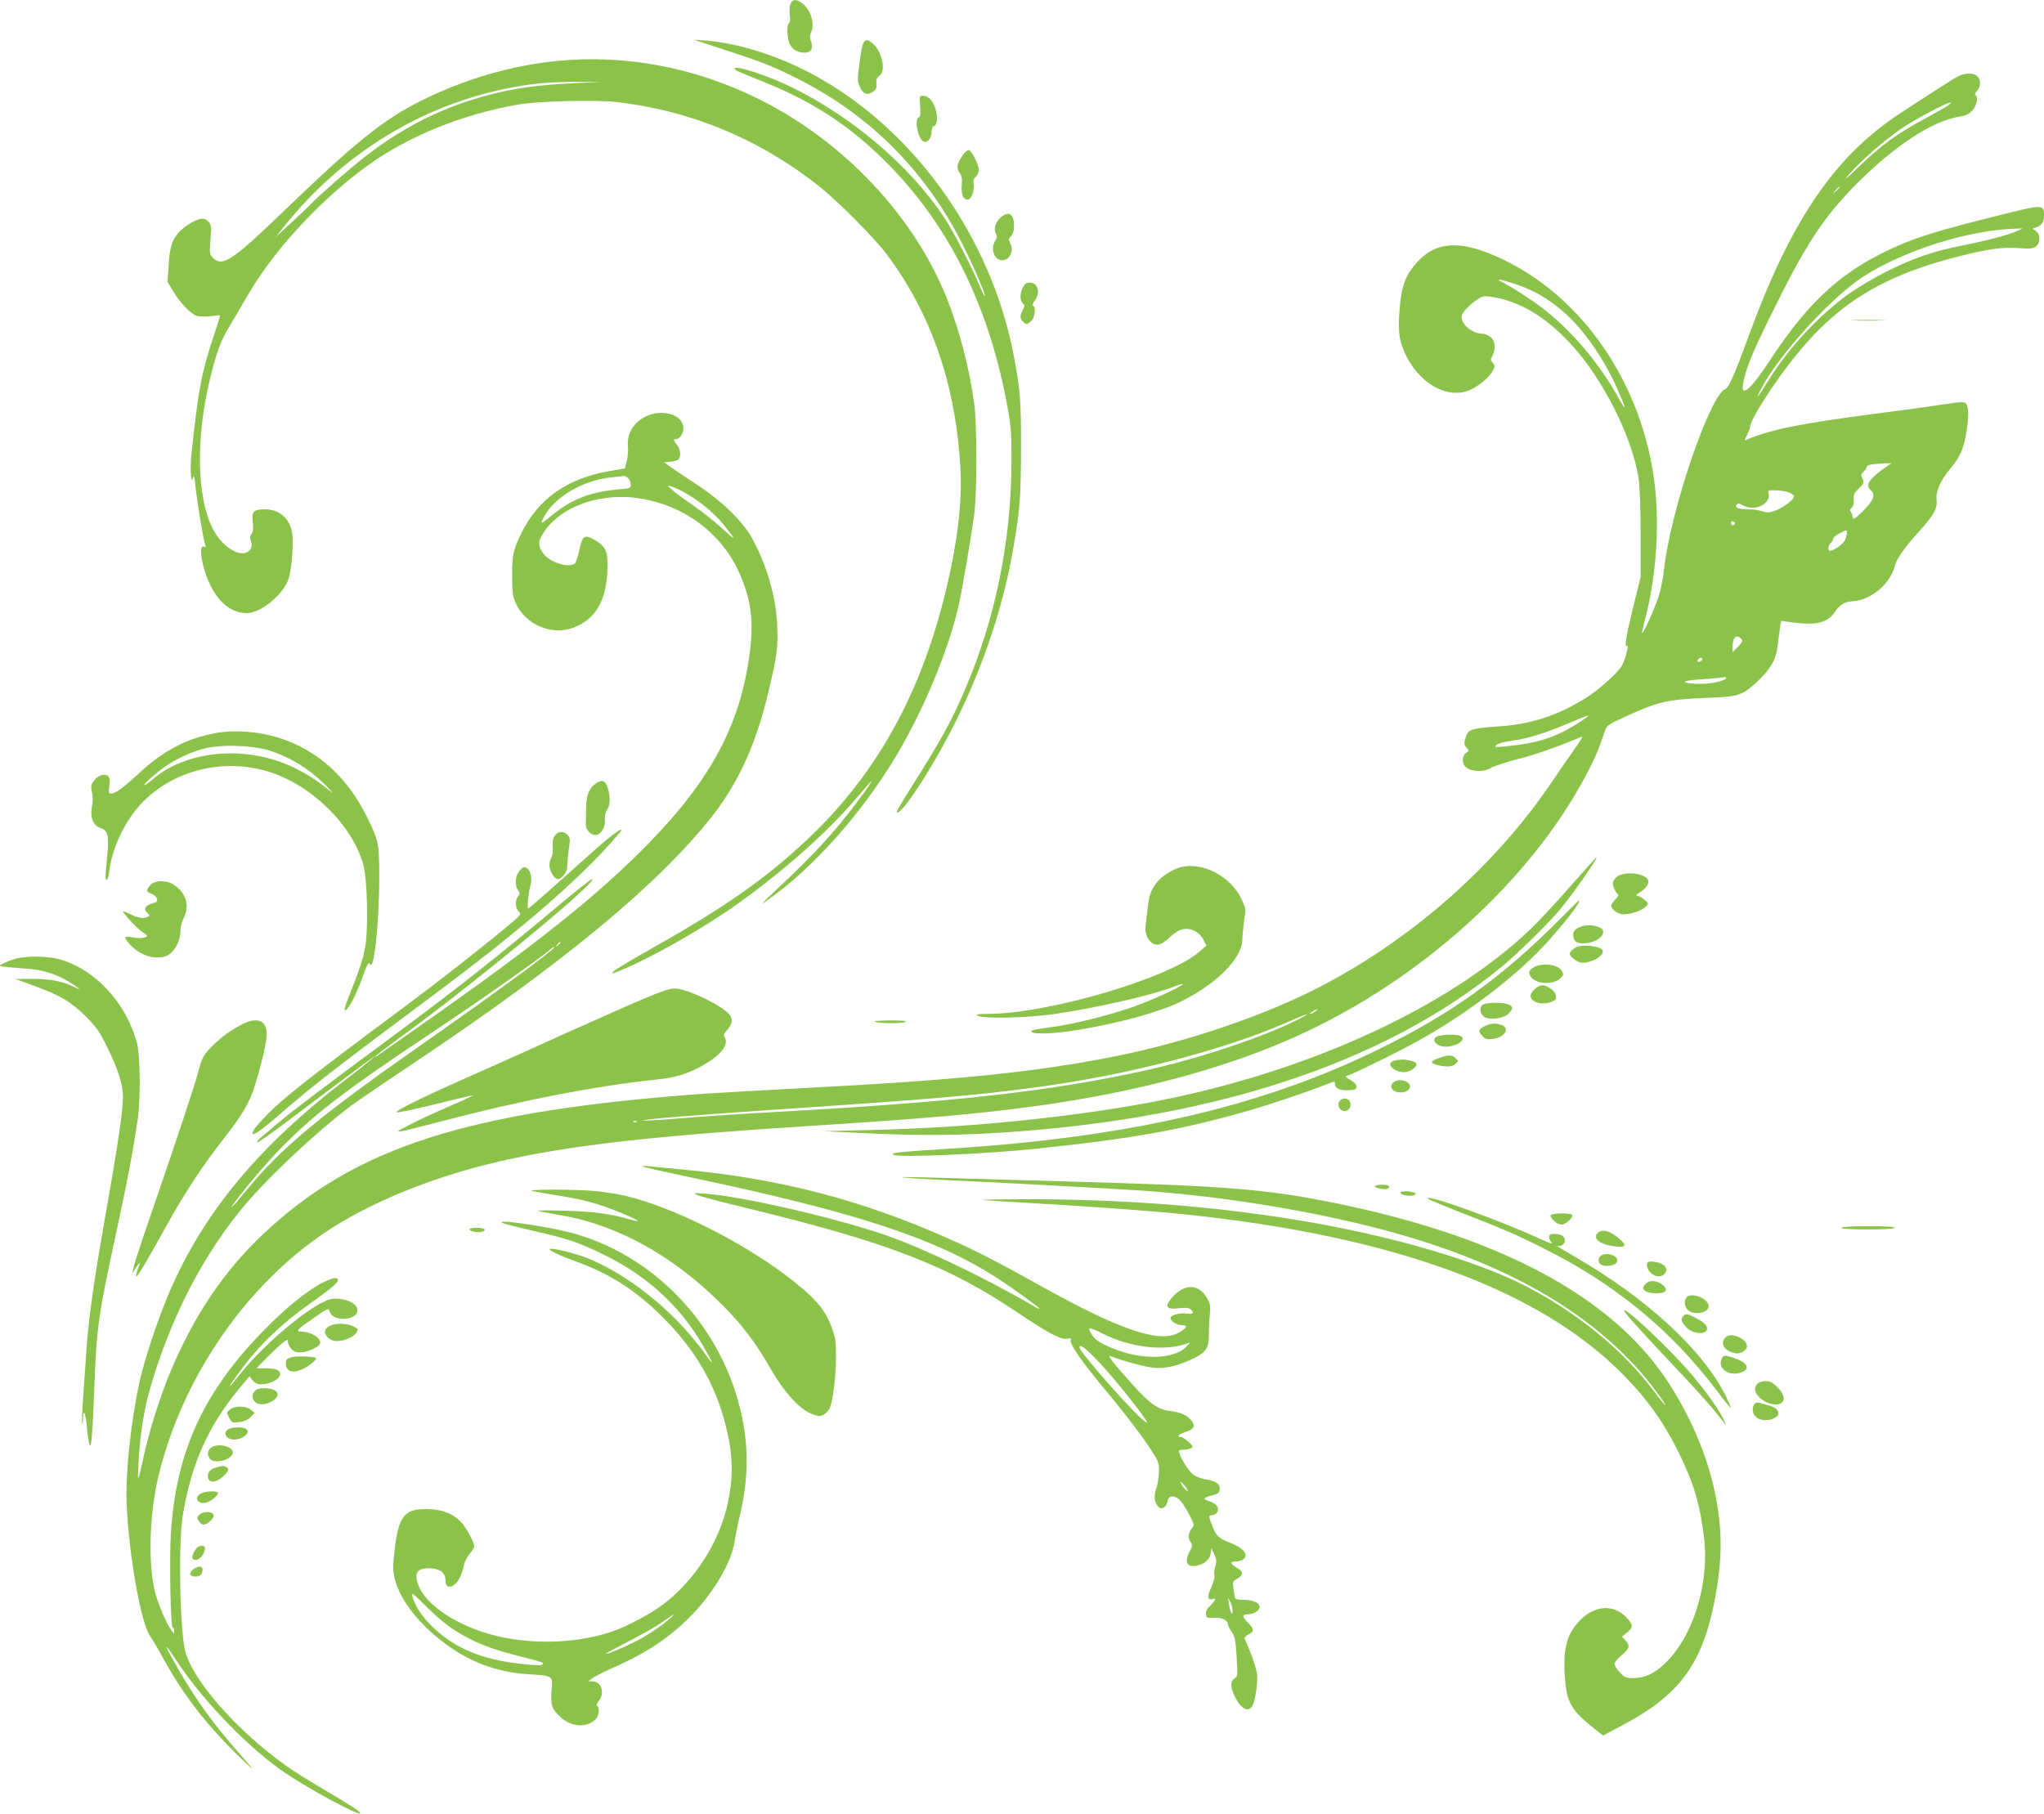 <?xml version="1.0" standalone="no"?>
<!DOCTYPE svg PUBLIC "-//W3C//DTD SVG 20010904//EN"
 "http://www.w3.org/TR/2001/REC-SVG-20010904/DTD/svg10.dtd">
<svg version="1.0" xmlns="http://www.w3.org/2000/svg"
 width="1280pt" height="1136pt" viewBox="0 0 1280 1136"
 preserveAspectRatio="xMidYMid meet">
<g transform="translate(0,1136) scale(0.1,-0.1)"
fill="#8bc34a" stroke="none">
<path d="M4949 11333 c-5 -14 -7 -45 -3 -68 4 -27 2 -45 -5 -49 -16 -10 -13
-93 4 -131 18 -36 51 -55 95 -55 39 0 54 27 39 70 -9 23 -9 38 0 56 25 56 0
140 -55 183 -36 29 -62 27 -75 -6z"/>
<path d="M4540 11047 c240 -78 301 -102 462 -184 456 -230 808 -589 1038
-1058 68 -138 134 -294 127 -301 -1 -2 -16 27 -31 64 -58 135 -168 348 -224
431 -213 321 -575 630 -957 816 -147 72 -355 140 -355 115 0 -9 25 -20 178
-81 322 -129 563 -289 799 -533 379 -390 624 -896 735 -1521 20 -111 23 -161
22 -340 -3 -490 -102 -972 -289 -1409 -89 -209 -149 -317 -353 -640 -45 -71
-80 -131 -77 -134 23 -23 191 226 329 489 190 362 328 757 395 1129 47 261 54
345 55 650 1 302 -5 379 -45 590 -181 954 -913 1767 -1757 1950 -51 11 -127
23 -170 26 l-77 5 195 -64z"/>
<path d="M5410 11095 c-12 -14 -21 -68 -36 -200 -4 -37 0 -59 13 -85 21 -41
44 -48 79 -25 20 13 25 23 22 51 -2 26 3 38 20 50 43 30 15 157 -46 204 -30
24 -36 25 -52 5z"/>
<path d="M3495 10979 c-290 -28 -586 -114 -858 -250 -241 -121 -411 -258 -887
-717 -292 -281 -358 -324 -414 -269 -23 23 -24 30 -20 92 3 38 5 71 6 74 5 46
-19 81 -55 81 -30 0 -95 -35 -135 -73 -52 -50 -69 -99 -76 -217 l-7 -105 36
-60 c46 -76 111 -143 150 -154 16 -4 55 -5 85 -1 30 4 56 6 58 5 1 -1 -17 -63
-42 -136 -75 -227 -94 -329 -137 -731 -10 -99 -3 -201 11 -148 4 17 9 0 14
-55 9 -92 50 -341 61 -368 6 -13 3 -16 -9 -11 -37 14 -10 -140 44 -247 56
-110 134 -169 226 -169 80 0 206 97 253 194 21 42 35 158 34 268 -1 113 -70
188 -173 188 -73 0 -85 -12 -77 -83 4 -37 2 -57 -8 -71 -10 -13 -11 -25 -4
-43 22 -57 -30 -96 -93 -70 -80 33 -144 116 -180 230 -75 242 -58 602 47 968
27 93 48 142 99 227 35 59 87 148 116 197 163 278 459 595 745 800 259 186
593 320 945 381 127 21 475 30 611 15 464 -53 896 -232 1269 -528 115 -91 342
-319 419 -421 284 -376 439 -827 466 -1357 13 -243 -36 -570 -137 -925 -161
-565 -431 -1020 -824 -1389 -263 -247 -515 -423 -969 -679 -121 -68 -229 -133
-240 -143 -19 -20 -18 -20 35 1 173 68 499 251 712 400 297 209 580 458 766
675 47 55 90 105 96 110 20 20 -29 -52 -88 -130 -143 -190 -271 -329 -506
-549 -95 -89 -105 -100 -55 -65 289 204 593 545 811 911 168 284 319 645 384
921 24 103 85 458 102 597 17 137 16 555 -1 680 -31 230 -96 475 -177 675
-209 512 -644 971 -1169 1233 -397 198 -833 282 -1260 241z m100 -140 c-216
-10 -369 -31 -520 -70 -292 -75 -539 -197 -785 -387 -91 -70 -299 -252 -340
-297 -14 -15 -70 -68 -125 -119 l-99 -91 64 80 c359 445 857 749 1400 854 147
29 251 38 425 38 l150 0 -170 -8z"/>
<path d="M12254 10878 c-44 -26 -159 -99 -358 -230 -412 -271 -685 -675 -951
-1408 -82 -224 -119 -308 -140 -316 -98 -38 -346 -768 -385 -1134 -5 -52 -21
-129 -35 -170 -27 -81 -96 -233 -102 -226 -2 2 5 37 16 77 76 280 98 632 56
910 -94 625 -479 1157 -998 1379 -223 95 -363 84 -477 -36 -69 -73 -99 -141
-111 -256 -14 -137 -12 -206 9 -269 69 -207 254 -338 408 -289 55 17 136 80
159 123 18 33 18 37 3 54 -14 16 -15 21 -3 43 24 43 19 96 -11 119 -15 12 -37
21 -51 21 -66 0 -141 66 -129 114 8 33 98 112 135 119 17 4 64 -2 108 -13 158
-40 298 -131 441 -286 198 -213 385 -584 423 -839 8 -47 13 -190 13 -350 l0
-270 -47 -189 c-45 -183 -56 -253 -38 -242 15 10 -16 -102 -37 -131 -38 -53
-147 -149 -225 -197 -176 -109 -342 -163 -548 -176 -161 -11 -183 -18 -198
-61 -15 -43 -14 -55 5 -74 15 -15 15 -17 -5 -31 -27 -19 -28 -65 -1 -89 32
-29 112 -32 153 -6 19 12 97 37 173 57 111 28 239 73 402 141 7 3 -16 -34 -51
-83 -35 -49 -92 -132 -127 -184 -352 -526 -863 -983 -1442 -1289 -348 -184
-842 -354 -1301 -446 -500 -100 -982 -149 -1957 -200 -267 -14 -546 -30 -620
-35 -1479 -107 -2184 -333 -2765 -882 -243 -231 -426 -501 -575 -853 -59 -137
-132 -366 -164 -510 -44 -197 -45 -199 -40 -90 13 255 46 425 130 666 127 366
303 687 522 953 152 185 454 469 678 639 34 25 218 151 410 279 924 618 1520
1112 1853 1535 163 208 273 447 349 763 57 233 66 301 59 438 -9 180 -66 375
-158 542 -60 108 -191 234 -349 338 -69 44 -142 94 -163 109 l-39 28 38 3 c22
2 44 8 51 14 19 16 16 62 -7 91 -24 30 -25 37 -7 37 23 0 47 35 47 66 -1 58
-56 97 -138 98 -122 0 -220 -95 -210 -206 3 -26 0 -69 -7 -95 l-12 -47 -99
-17 c-259 -44 -442 -172 -547 -384 -53 -108 -60 -138 -60 -270 0 -103 4 -129
22 -171 61 -136 224 -207 362 -155 144 54 212 179 214 388 0 94 -14 122 -81
161 -64 37 -76 29 -96 -62 -9 -43 -22 -83 -30 -87 -38 -25 -141 5 -185 52 -37
41 -45 75 -27 112 91 178 342 282 601 248 293 -39 537 -221 649 -483 68 -159
84 -289 60 -480 -57 -450 -239 -795 -636 -1202 -312 -320 -708 -636 -1430
-1141 -140 -98 -261 -182 -268 -188 -6 -5 -12 -7 -12 -4 0 3 57 47 127 98 475
345 1256 988 1232 1013 -3 4 -91 -65 -195 -152 -394 -330 -646 -529 -994 -787
-464 -343 -687 -511 -773 -584 -50 -42 -102 -86 -116 -98 -14 -11 -23 -24 -20
-28 4 -3 94 60 200 141 169 128 475 356 519 387 58 41 -38 -37 -164 -134 -542
-414 -888 -830 -1102 -1324 -70 -162 -155 -415 -188 -560 -56 -250 -91 -579
-83 -775 15 -327 89 -742 146 -825 15 -22 54 -87 85 -145 126 -229 268 -412
477 -615 106 -102 105 -99 -17 40 -133 153 -211 257 -311 416 -54 87 -134 231
-130 235 2 2 35 -45 74 -104 161 -243 453 -542 673 -689 164 -109 452 -264
466 -250 7 7 -60 51 -246 160 -80 47 -181 110 -224 142 -303 217 -576 527
-625 710 -35 130 -45 674 -17 850 54 333 166 578 374 822 l44 53 20 -25 c14
-18 29 -25 54 -25 45 0 100 23 113 48 18 34 -10 52 -82 52 l-61 0 64 66 c88
88 140 130 133 106 -2 -10 5 -30 17 -45 17 -21 30 -27 61 -27 44 0 113 31 123
55 12 31 -55 75 -116 75 -41 0 -29 13 82 89 85 59 88 60 94 38 17 -70 182 -59
174 11 -4 34 -50 61 -115 67 -42 4 -61 0 -109 -25 -132 -67 -372 -275 -497
-430 -98 -122 -104 -120 -12 5 116 158 255 292 430 416 149 105 193 144 179
159 -8 8 -22 7 -55 -6 -101 -40 -239 -147 -396 -305 -386 -390 -560 -766 -593
-1282 -10 -164 -2 -599 12 -591 4 3 8 -5 8 -18 l0 -22 -17 24 c-26 36 -62 115
-89 195 -60 171 -54 520 12 785 145 585 515 1137 989 1476 258 185 623 345
1018 449 452 118 977 183 2022 250 755 48 1090 77 1450 126 670 91 1257 252
1720 474 765 365 1436 994 1766 1656 37 73 52 111 91 226 9 26 24 38 97 71
232 108 281 120 536 131 206 8 223 14 318 101 81 74 118 137 128 218 5 37 12
89 15 115 l7 49 61 -9 c160 -21 228 -6 276 64 33 48 60 64 118 68 111 8 232
112 258 220 10 44 62 118 152 217 92 101 116 145 109 197 -6 52 24 121 85 194
66 80 86 125 104 245 16 105 12 156 -12 170 -10 5 -47 3 -92 -5 -43 -7 -249
-36 -459 -63 -482 -63 -662 -99 -815 -164 -15 -7 -15 -3 3 30 10 21 19 44 19
51 0 44 147 274 283 443 271 336 557 509 1042 629 178 44 258 54 355 47 69 -5
89 -3 108 9 30 21 31 78 1 98 l-21 15 21 7 c35 11 51 34 51 74 0 73 -2 73
-304 -3 -335 -84 -467 -124 -592 -177 -357 -153 -570 -343 -826 -734 -114
-175 -179 -229 -162 -137 16 90 53 182 161 402 228 467 339 638 557 856 239
238 469 387 639 414 39 6 58 15 79 39 28 31 38 84 18 96 -5 3 -1 14 10 25 25
25 26 72 2 93 -26 24 -82 21 -128 -5z m-53 -177 c-13 -10 -80 -48 -150 -86
-174 -94 -266 -161 -406 -295 -90 -87 -106 -100 -65 -51 72 83 212 206 325
284 120 82 380 212 296 148z m-681 -514 c0 -2 -10 -12 -22 -23 l-23 -19 19 23
c18 21 26 27 26 19z m1101 -278 c-48 -21 -187 -58 -321 -84 -195 -39 -307 -77
-485 -165 -77 -39 -182 -101 -234 -138 -189 -135 -378 -338 -505 -542 -74
-119 -90 -136 -41 -44 109 205 430 557 625 686 257 169 674 300 970 306 l35 1
-44 -20z m-3129 -329 c109 -36 196 -86 293 -168 126 -106 259 -296 345 -492
54 -122 58 -146 10 -60 -127 230 -307 441 -495 581 -70 52 -173 118 -230 148
-57 29 -31 26 77 -9z m2328 -1138 c-114 -79 -143 -120 -105 -152 32 -27 18
-64 -47 -129 -57 -55 -63 -59 -66 -38 -2 12 -8 27 -13 33 -6 7 -4 16 7 24 10
9 14 26 13 51 -3 31 2 42 29 67 34 32 38 43 22 71 -7 14 -5 23 10 36 11 10 20
24 20 31 0 13 36 19 115 22 l40 1 -25 -17z m-7886 -78 c9 -8 16 -26 16 -39 0
-22 -5 -24 -67 -29 -193 -17 -306 -62 -445 -178 -52 -43 -56 -43 -32 4 64 123
242 229 419 248 39 4 75 8 82 9 6 0 19 -6 27 -15z m331 -77 c99 -50 208 -138
274 -222 74 -93 71 -96 -14 -17 -43 40 -124 105 -179 143 -56 38 -117 83 -136
100 -32 28 -33 30 -10 24 14 -4 43 -17 65 -28z m6935 -10 c19 -7 35 -19 35
-26 0 -21 -78 -78 -126 -92 -31 -10 -48 -10 -73 -1 -18 7 -57 12 -87 12 -62 0
-91 12 -72 31 9 9 17 7 34 -5 13 -9 43 -16 67 -16 56 0 108 45 98 85 -6 24 -5
25 41 24 27 0 64 -5 83 -12z m-336 -198 c-8 -14 -24 -10 -24 6 0 9 6 12 15 9
8 -4 12 -10 9 -15z m701 -63 c-2 -13 -8 -33 -14 -44 -11 -21 -70 -62 -90 -62
-16 0 -14 35 4 50 8 7 15 19 15 26 0 8 17 22 38 33 49 25 50 25 47 -3z m-655
-669 c0 -8 -13 -26 -30 -42 l-30 -29 0 33 c0 49 16 74 40 61 11 -6 20 -16 20
-23z m-250 -116 c0 -5 -7 -11 -15 -15 -15 -5 -20 5 -8 17 9 10 23 9 23 -2z
m150 -117 c0 -16 -83 -36 -156 -37 -127 0 -140 19 -18 27 54 4 110 8 124 10
14 2 31 4 38 5 6 0 12 -1 12 -5z m-885 -255 c-168 -114 -282 -153 -500 -174
-63 -6 -69 -5 -55 9 9 9 48 20 95 26 101 14 209 47 355 109 127 54 150 61 105
30z m-6415 -1403 c0 -2 -8 -10 -17 -17 -16 -13 -17 -12 -4 4 13 16 21 21 21
13z m-40 -30 c0 -15 -377 -291 -805 -591 -668 -467 -903 -663 -1126 -935 -81
-99 -118 -135 -63 -62 74 99 202 249 286 334 207 211 396 356 928 711 327 218
671 460 750 525 26 22 30 25 30 18z m4766 -401 c-11 -8 -25 -15 -30 -15 -6 1
0 7 14 15 32 19 40 18 16 0z m-99 -46 c-213 -110 -624 -248 -963 -323 -578
-128 -1165 -195 -2239 -256 -311 -17 -489 -29 -697 -46 -109 -9 -203 -14 -209
-12 -20 7 343 36 896 73 925 62 1190 85 1570 136 561 75 1164 231 1558 403
136 60 172 70 84 25z m-4150 -645 c-3 -3 -12 -4 -19 -1 -8 3 -5 6 6 6 11 1 17
-2 13 -5z"/>
<path d="M5762 10696 c4 -50 2 -66 -8 -70 -31 -12 -5 -139 31 -153 24 -9 48
21 49 62 1 20 6 35 13 35 20 0 27 50 14 99 -15 55 -46 91 -79 91 -24 0 -25 -1
-20 -64z"/>
<path d="M6031 10391 c-38 -54 -44 -82 -23 -111 15 -20 18 -37 15 -76 -6 -58
8 -94 37 -94 23 0 45 59 37 99 -4 20 0 32 14 44 10 9 19 28 19 42 0 34 -47
125 -64 125 -8 0 -24 -13 -35 -29z"/>
<path d="M6259 9991 c-29 -30 -38 -72 -20 -100 6 -9 4 -23 -6 -38 -33 -50 -7
-123 43 -123 47 0 76 59 51 105 -13 25 -12 30 4 46 13 13 19 34 19 67 0 77
-38 95 -91 43z"/>
<path d="M6405 9560 c-19 -37 -19 -84 0 -100 13 -11 13 -15 0 -41 -19 -36 -19
-54 1 -73 20 -21 26 -20 52 4 23 22 31 83 12 95 -6 4 -3 16 10 32 37 48 20
113 -30 113 -23 0 -33 -7 -45 -30z"/>
<path d="M11613 9353 c48 -2 126 -2 175 0 48 1 8 3 -88 3 -96 0 -136 -2 -87
-3z"/>
<path d="M1358 6770 c-180 -31 -331 -108 -483 -249 -100 -92 -152 -131 -177
-131 -18 0 -19 5 -13 48 5 38 3 51 -10 62 -22 18 -62 4 -88 -32 -17 -23 -19
-33 -11 -70 6 -26 6 -61 0 -89 -14 -67 8 -120 54 -135 47 -15 54 -49 41 -182
-13 -128 -13 -142 -2 -142 5 0 12 24 15 54 21 163 115 348 234 456 200 184
491 248 757 169 270 -80 530 -333 600 -584 26 -93 33 -416 10 -526 -15 -77
-28 -116 -109 -322 -17 -44 -22 -67 -14 -65 22 8 70 100 108 207 28 79 39 99
45 85 26 -62 60 249 60 546 0 207 -5 229 -77 374 -125 251 -309 417 -548 494
-121 39 -273 52 -392 32z m337 -113 c123 -41 235 -109 334 -205 47 -47 66 -68
41 -48 -175 143 -346 216 -544 234 -217 20 -436 -41 -571 -160 -25 -22 -48
-38 -51 -35 -6 6 75 78 132 117 67 47 158 89 236 110 109 30 312 23 423 -13z"/>
<path d="M3721 6445 c-37 -32 -50 -72 -51 -155 0 -36 -1 -78 -2 -94 -1 -32 31
-66 62 -66 32 0 62 49 58 95 -2 27 4 49 16 68 21 30 18 99 -5 150 -15 34 -39
34 -78 2z"/>
<path d="M3809 6109 c-41 -33 -114 -98 -164 -143 -113 -103 -332 -296 -337
-296 -8 0 1 99 12 137 15 49 5 100 -23 117 -15 9 -23 6 -43 -17 -28 -32 -32
-90 -10 -123 12 -17 12 -22 0 -39 -20 -26 -17 -72 4 -93 18 -18 16 -20 -52
-78 -168 -141 -448 -360 -666 -522 -575 -427 -750 -564 -852 -668 -76 -78
-101 -110 -96 -125 5 -14 70 34 198 146 182 158 354 290 920 712 579 431 955
758 1179 1026 32 38 1 23 -70 -34z"/>
<path d="M3474 6125 c-11 -16 -15 -39 -12 -67 2 -24 -2 -54 -9 -68 -17 -33
-16 -64 2 -99 21 -42 46 -47 72 -16 13 14 24 36 24 48 3 49 7 94 14 140 6 39
4 51 -10 67 -25 28 -61 25 -81 -5z"/>
<path d="M9833 5808 c-88 -101 -198 -219 -245 -264 -536 -514 -1469 -930
-2472 -1104 -514 -89 -1097 -144 -1651 -157 l-310 -8 235 -11 c303 -15 527
-16 770 -4 1388 72 2494 428 3245 1046 93 76 278 257 357 349 77 90 249 335
235 335 -2 0 -76 -82 -164 -182z"/>
<path d="M7395 5929 c-49 -12 -125 -60 -151 -96 -38 -51 -47 -78 -56 -153 -5
-41 -11 -94 -14 -116 -10 -71 38 -134 89 -118 12 3 38 21 57 39 19 18 46 38
60 45 54 29 124 4 156 -55 l19 -37 -41 -36 c-187 -167 -946 -391 -1327 -392
-66 -1 -78 -3 -63 -12 35 -20 313 -13 481 11 272 40 634 124 759 176 21 9 40
14 43 12 9 -9 -206 -107 -319 -146 -160 -55 -378 -108 -510 -125 -61 -8 -113
-17 -116 -20 -26 -27 127 -24 293 4 275 47 512 113 646 180 223 112 379 271
379 387 0 21 5 72 11 114 12 73 11 78 -15 135 -66 143 -242 238 -381 203z"/>
<path d="M10126 5869 c-14 -11 -26 -29 -26 -40 0 -22 18 -61 32 -70 6 -4 -2
-18 -16 -32 -14 -14 -26 -32 -26 -40 0 -19 30 -44 62 -52 35 -9 129 19 154 46
19 21 19 21 -9 45 -16 13 -36 24 -45 24 -11 0 -6 7 14 19 44 27 65 60 54 81
-23 42 -149 55 -194 19z"/>
<path d="M942 5817 c-29 -31 -28 -43 7 -55 15 -5 31 -19 34 -31 4 -17 -1 -22
-34 -31 -42 -12 -52 -37 -24 -60 13 -11 13 -15 3 -21 -23 -15 -63 -10 -111 15
-26 13 -47 21 -47 18 0 -12 94 -113 121 -129 16 -9 29 -20 29 -24 0 -13 -50
-19 -90 -10 -22 5 -42 6 -44 2 -8 -13 45 -71 89 -96 58 -35 129 -42 175 -18
44 23 80 91 80 151 0 23 9 60 20 82 39 77 17 156 -59 207 -47 32 -119 32 -149
0z"/>
<path d="M9779 5614 c-373 -377 -694 -607 -1164 -835 -730 -354 -1559 -544
-2680 -614 -317 -20 -363 -25 -339 -38 32 -18 579 5 889 38 621 65 927 121
1355 245 128 37 354 114 468 159 51 20 52 20 52 1 0 -27 33 -42 88 -38 39 2
47 6 47 23 0 12 -15 28 -40 42 -22 12 -34 23 -27 23 21 0 366 170 487 240 300
172 592 398 773 598 122 135 219 262 199 262 -2 0 -50 -48 -108 -106z"/>
<path d="M9901 5557 c-42 -15 -56 -36 -47 -70 7 -31 34 -41 91 -32 75 11 123
69 77 94 -32 17 -86 21 -121 8z"/>
<path d="M9885 5433 c-23 -6 -55 -32 -55 -45 0 -21 51 -58 79 -58 65 0 144 50
126 80 -13 21 -101 35 -150 23z"/>
<path d="M100 5356 c-25 -7 -58 -20 -75 -28 l-30 -16 25 -6 c14 -2 69 -7 122
-11 115 -6 201 -31 283 -80 74 -45 95 -65 38 -36 -72 36 -150 51 -263 50
l-105 0 107 -39 c171 -62 242 -103 334 -195 70 -70 88 -96 136 -195 69 -140
98 -233 98 -311 0 -85 -32 -301 -105 -715 -77 -433 -110 -667 -124 -874 -6
-85 -15 -222 -21 -304 -6 -82 -8 -151 -5 -154 3 -3 5 11 5 31 0 71 17 36 24
-47 3 -46 10 -95 15 -108 7 -20 9 -16 15 27 3 28 11 167 16 310 15 397 25 463
140 995 68 315 99 476 132 695 19 127 17 407 -5 485 -68 253 -268 466 -493
524 -72 19 -200 19 -264 2z"/>
<path d="M9614 5306 c-38 -17 -47 -37 -28 -64 32 -46 139 -52 183 -11 24 23
24 24 11 49 -20 37 -108 51 -166 26z"/>
<path d="M9622 5174 c-12 -8 -27 -24 -33 -35 -22 -43 45 -77 114 -58 19 5 37
15 40 22 8 22 -11 56 -42 71 -38 20 -51 20 -79 0z"/>
<path d="M4044 5110 c-78 -32 -305 -133 -505 -223 -200 -91 -463 -209 -584
-262 -314 -139 -494 -228 -470 -232 11 -2 124 22 252 54 128 32 229 55 225 52
-4 -4 -77 -37 -162 -74 -85 -37 -193 -87 -240 -112 -75 -39 -80 -43 -45 -38
22 4 132 31 245 61 484 128 985 226 1355 263 110 11 184 33 275 82 116 62 175
132 150 179 -10 18 -8 25 8 43 37 39 44 72 21 101 -46 59 -268 165 -344 165
-26 1 -88 -19 -181 -59z"/>
<path d="M9288 5069 c-24 -13 -23 -52 2 -74 28 -26 121 -17 155 15 32 30 32
48 -1 60 -33 13 -134 12 -156 -1z"/>
<path d="M1517 4945 c-68 -35 -127 -77 -179 -128 -62 -60 -74 -80 -97 -172
-21 -81 -120 -380 -299 -900 -55 -159 -103 -306 -106 -325 l-7 -35 21 33 c28
42 33 41 14 -4 -8 -20 -13 -41 -11 -47 4 -12 61 83 195 326 104 188 223 369
342 521 129 164 176 244 209 356 43 142 71 265 71 315 0 84 -60 108 -153 60z"/>
<path d="M5480 4960 c36 -11 172 -11 190 0 10 7 -22 9 -100 9 -73 -1 -106 -4
-90 -9z"/>
<path d="M9304 4936 c-45 -20 -50 -34 -23 -63 20 -21 31 -24 67 -20 73 8 111
66 56 87 -34 13 -63 12 -100 -4z"/>
<path d="M8994 4866 c-26 -20 -8 -48 37 -59 63 -15 160 37 119 63 -24 15 -133
12 -156 -4z"/>
<path d="M9016 4735 c-59 -21 -64 -32 -20 -44 55 -15 100 -14 118 5 9 8 16 17
16 19 0 2 -7 11 -16 19 -19 19 -46 20 -98 1z"/>
<path d="M8755 4722 c-62 -8 -67 -39 -10 -67 37 -17 78 -12 108 13 34 30 19
45 -53 55 -8 1 -28 1 -45 -1z"/>
<path d="M8742 4590 c-51 -21 -33 -70 26 -72 50 -2 80 35 50 60 -21 16 -52 21
-76 12z"/>
<path d="M8390 4465 c-26 -32 13 -81 48 -59 34 22 22 74 -18 74 -10 0 -23 -7
-30 -15z"/>
<path d="M4022 4055 c4 -4 123 -31 265 -61 1068 -224 1567 -387 1958 -639 97
-63 265 -184 265 -192 0 -3 -19 6 -42 20 -319 185 -716 374 -957 453 -327 108
-877 233 -1096 248 -75 6 -78 5 -50 -8 17 -8 154 -45 305 -81 886 -215 1261
-359 1700 -654 201 -135 277 -175 316 -165 18 5 23 3 19 -7 -9 -25 64 -131
213 -310 146 -175 263 -331 316 -421 24 -41 26 -54 23 -110 -3 -35 -10 -76
-16 -91 -16 -41 -13 -82 7 -107 15 -19 22 -21 40 -11 11 6 22 23 24 38 4 35
35 41 70 14 14 -11 42 -52 62 -91 34 -64 36 -73 23 -88 -25 -29 -30 -61 -13
-87 15 -23 15 -27 -4 -62 -35 -66 -18 -101 44 -89 49 9 84 41 88 79 l4 32 18
-40 c15 -33 16 -45 6 -77 -6 -22 -8 -47 -5 -57 3 -10 -6 -42 -19 -71 -27 -57
-25 -84 5 -75 28 9 23 -7 -11 -40 -22 -21 -30 -37 -28 -55 3 -23 6 -25 52 -22
50 2 86 -16 86 -43 0 -7 11 -28 24 -47 20 -30 24 -52 30 -156 7 -116 7 -121
-13 -134 -28 -17 -27 -57 4 -118 41 -81 91 -100 113 -42 15 39 26 119 25 174
-1 39 -33 134 -79 235 -3 6 7 17 22 25 40 19 40 34 0 74 -40 40 -39 54 3 54
16 0 39 8 52 18 43 36 0 72 -86 72 -24 0 -46 4 -49 8 -3 5 -8 30 -11 58 -7 47
-6 50 24 67 40 24 39 43 -4 68 -41 25 -45 39 -9 39 35 0 64 17 64 39 0 26 -38
57 -101 80 -63 24 -82 41 -102 91 -29 70 -30 80 -9 80 26 0 45 24 38 48 -6 18
-29 33 -70 46 -25 9 -13 19 37 31 35 9 43 15 45 37 4 34 -25 54 -91 63 -28 5
-60 18 -77 31 -29 25 -72 92 -84 132 -7 20 -4 22 26 22 18 0 40 5 48 10 13 9
10 15 -18 40 -18 17 -39 30 -47 30 -29 0 -15 17 25 30 56 18 66 34 46 65 -26
39 -64 58 -133 67 -83 10 -129 42 -243 169 -122 136 -160 185 -135 175 78 -31
221 -69 276 -73 71 -6 155 15 251 63 70 35 89 66 88 139 0 33 2 90 6 127 5 57
3 72 -16 106 -52 92 -141 95 -219 7 -52 -60 -39 -79 49 -68 33 4 55 2 65 -7
26 -21 17 -33 -20 -27 -43 7 -105 -9 -105 -28 0 -20 40 -45 73 -45 40 0 30
-19 -24 -48 -120 -65 -365 18 -854 290 -282 157 -403 219 -575 296 -542 243
-1062 380 -1665 436 -88 9 -185 18 -214 21 -30 3 -52 3 -49 0z m2886 -1049
c171 -86 388 -111 527 -60 20 7 20 7 0 -15 -67 -77 -244 -91 -414 -35 -98 33
-156 65 -178 97 -40 59 -30 61 65 13z m-25 -178 c99 -103 316 -378 299 -378
-31 0 -422 439 -422 472 0 24 36 -3 123 -94z m549 -792 c10 -19 10 -20 -6 -7
-9 8 -22 24 -28 35 -10 19 -10 20 6 7 9 -8 22 -24 28 -35z m287 -766 c0 -37
-16 -6 -23 45 l-6 40 15 -30 c8 -16 14 -41 14 -55z"/>
<path d="M5735 3979 c61 -4 220 -12 355 -18 356 -17 955 -50 1105 -61 625 -48
1291 -173 1766 -331 571 -189 996 -448 1304 -792 63 -71 173 -217 162 -217 -2
0 -27 30 -55 68 -173 232 -400 433 -675 598 -169 101 -327 171 -560 249 -734
245 -1698 377 -2727 374 -146 0 -260 -2 -255 -4 6 -2 102 -9 215 -15 296 -16
746 -47 939 -65 1324 -123 2271 -450 2815 -975 175 -169 288 -323 391 -533 93
-191 130 -314 156 -527 35 -290 -70 -627 -250 -793 -65 -61 -121 -86 -190 -87
-49 0 -57 3 -87 36 -19 19 -34 43 -34 53 0 9 20 34 45 54 50 42 55 60 24 93
l-22 23 32 26 c38 33 39 45 5 85 -79 93 -201 91 -297 -6 -84 -85 -109 -174
-98 -349 11 -169 37 -215 193 -338 l47 -37 131 70 c365 195 504 397 579 840
37 224 35 395 -10 613 -55 273 -206 594 -385 818 -366 460 -1029 794 -1964
988 -451 93 -687 113 -1695 141 -209 6 -523 15 -697 20 -354 11 -426 11 -263
-1z"/>
<path d="M8610 3930 c0 -11 65 -24 79 -15 24 14 9 25 -34 25 -25 0 -45 -4 -45
-10z"/>
<path d="M3335 3900 c22 -5 99 -18 172 -30 154 -24 249 -51 391 -110 110 -46
127 -61 41 -36 -116 34 -221 48 -394 53 -99 3 -178 3 -175 0 3 -3 64 -15 135
-27 360 -60 714 -256 1020 -565 125 -125 209 -237 300 -396 79 -139 173 -246
246 -279 57 -25 72 -25 104 3 22 19 29 38 43 122 9 55 17 154 17 220 0 106 -3
129 -28 195 -32 88 -78 149 -173 232 -285 248 -780 508 -1119 589 -46 10 -128
24 -182 29 -122 12 -456 12 -398 0z"/>
<path d="M8770 3891 c0 -13 40 -24 71 -19 42 5 26 23 -23 26 -29 2 -48 -1 -48
-7z"/>
<path d="M8945 3851 c6 -6 98 -44 205 -86 274 -107 345 -137 515 -223 448
-223 801 -514 1088 -894 44 -60 82 -106 85 -104 2 2 -13 37 -32 76 -145 288
-501 615 -951 873 -66 38 -113 67 -105 64 22 -7 50 11 50 32 0 31 -29 46 -82
42 -23 -1 -23 -29 -1 -53 11 -12 -13 -5 -73 23 -256 118 -741 292 -699 250z"/>
<path d="M9710 3747 c0 -21 44 -57 69 -57 25 0 75 45 66 60 -10 16 -135 13
-135 -3z"/>
<path d="M3140 3705 c0 -6 53 -20 230 -61 197 -46 253 -66 405 -139 269 -130
478 -319 619 -559 62 -105 83 -152 40 -91 -186 267 -463 499 -735 617 -82 35
-244 76 -256 65 -7 -8 59 -40 162 -77 215 -78 377 -182 545 -350 204 -203 330
-420 395 -679 45 -182 49 -309 14 -479 -50 -244 -207 -491 -408 -642 -76 -57
-227 -138 -317 -168 -249 -85 -567 -85 -816 -2 -234 79 -400 217 -410 341 -4
43 28 61 96 56 57 -5 86 -31 86 -78 0 -58 56 -45 89 19 10 20 22 55 26 77 3
21 20 54 36 73 16 18 29 39 29 48 0 25 -57 128 -87 156 -54 51 -111 73 -198
76 -164 6 -197 -45 -222 -340 -12 -142 99 -323 293 -478 167 -133 345 -203
554 -216 155 -10 152 -8 144 -102 -8 -90 3 -120 60 -170 67 -59 158 -64 214
-12 23 22 30 74 12 85 -6 4 -3 16 10 32 40 51 16 123 -41 123 l-24 0 25 19
c13 11 74 41 134 68 227 100 381 208 525 368 121 136 212 300 231 418 6 40 22
119 36 177 53 229 53 438 -1 657 -130 534 -546 967 -1062 1103 -136 36 -433
81 -433 65z m-281 -2563 c112 -69 204 -105 363 -147 176 -45 178 -46 178 -56
0 -11 -33 -11 -145 1 -242 27 -415 101 -551 235 -66 66 -104 124 -123 192 -7
23 11 9 93 -73 67 -67 130 -118 185 -152z m1331 77 c-55 -48 -139 -104 -215
-142 -77 -39 -176 -80 -181 -74 -2 1 61 35 139 75 78 40 174 94 212 121 81 57
95 63 45 20z"/>
<path d="M11530 3670 c0 -6 61 -10 164 -10 99 0 167 4 171 10 4 7 -53 10 -164
10 -107 0 -171 -4 -171 -10z"/>
<path d="M2940 3661 c0 -13 55 -24 80 -16 11 4 18 11 15 16 -8 12 -95 12 -95
0z"/>
<path d="M10009 3641 c-42 -34 7 -76 104 -87 70 -8 78 5 27 48 -54 47 -103 62
-131 39z"/>
<path d="M10033 3500 c-26 -11 -30 -42 -9 -59 21 -17 87 -10 100 11 21 34 -44
67 -91 48z"/>
<path d="M10314 3446 c-3 -9 1 -28 10 -42 30 -45 86 -51 107 -12 15 29 -16 58
-69 65 -33 4 -43 2 -48 -11z"/>
<path d="M10313 3325 c-47 -33 -17 -65 60 -65 58 0 75 19 44 48 -32 30 -76 37
-104 17z"/>
<path d="M10568 3240 c-24 -15 -23 -63 2 -85 39 -35 130 -19 130 24 0 44 -92
85 -132 61z"/>
<path d="M10170 3152 c0 -11 92 -114 342 -379 159 -169 238 -260 291 -333 9
-14 4 3 -13 37 -38 79 -154 232 -267 353 -151 162 -353 346 -353 322z"/>
<path d="M10542 3118 c-18 -18 -15 -33 14 -67 39 -47 134 -55 134 -12 0 22
-22 42 -77 70 -49 24 -55 25 -71 9z"/>
<path d="M2075 3060 c-35 -13 -48 -36 -35 -59 23 -43 73 -52 140 -25 35 14 60
38 60 59 0 3 -16 13 -35 21 -37 15 -98 18 -130 4z"/>
<path d="M10807 2985 c-38 -37 -12 -84 56 -100 33 -9 77 17 77 43 0 48 -100
91 -133 57z"/>
<path d="M1823 2859 c-27 -8 -33 -15 -33 -37 0 -51 39 -66 103 -38 39 17 94
62 86 70 -11 11 -124 15 -156 5z"/>
<path d="M10779 2843 c-20 -54 45 -101 115 -82 68 19 56 62 -25 90 -70 25 -78
24 -90 -8z"/>
<path d="M11006 2694 c-26 -25 -19 -59 18 -92 38 -33 96 -48 126 -32 32 17 25
57 -19 101 -30 31 -46 39 -74 39 -20 0 -43 -7 -51 -16z"/>
<path d="M1610 2658 c-35 -19 -39 -62 -6 -83 54 -36 171 34 123 73 -22 18 -90
24 -117 10z"/>
<path d="M10994 2572 c-18 -12 -24 -41 -12 -67 15 -33 61 -48 108 -35 68 18
61 68 -12 87 -23 6 -50 14 -58 17 -8 3 -20 2 -26 -2z"/>
<path d="M1440 2532 c-22 -18 -22 -19 -5 -51 16 -32 19 -33 62 -28 31 3 53 13
72 31 l26 27 -24 20 c-30 25 -101 26 -131 1z"/>
<path d="M1426 2407 c-26 -19 -16 -50 20 -60 59 -17 142 46 88 67 -27 11 -90
6 -108 -7z"/>
<path d="M1330 2298 c-30 -16 -36 -46 -17 -73 27 -35 127 -14 144 31 14 38
-77 68 -127 42z"/>
<path d="M1354 2169 c-39 -11 -56 -31 -52 -61 5 -37 49 -36 92 2 39 35 45 54
20 64 -18 7 -19 7 -60 -5z"/>
<path d="M1260 2007 c-54 -27 -18 -77 40 -55 32 12 71 48 64 59 -8 13 -76 10
-104 -4z"/>
<path d="M1247 1872 c-15 -16 -15 -20 -1 -40 19 -28 36 -28 70 1 18 16 25 30
21 40 -9 23 -69 22 -90 -1z"/>
<path d="M1242 1673 c-17 -7 -44 -61 -37 -73 13 -20 46 -9 64 21 27 45 15 69
-27 52z"/>
<path d="M1213 1533 c-27 -19 -30 -39 -5 -45 28 -7 51 2 57 23 13 38 -13 50
-52 22z"/>
</g>
</svg>

